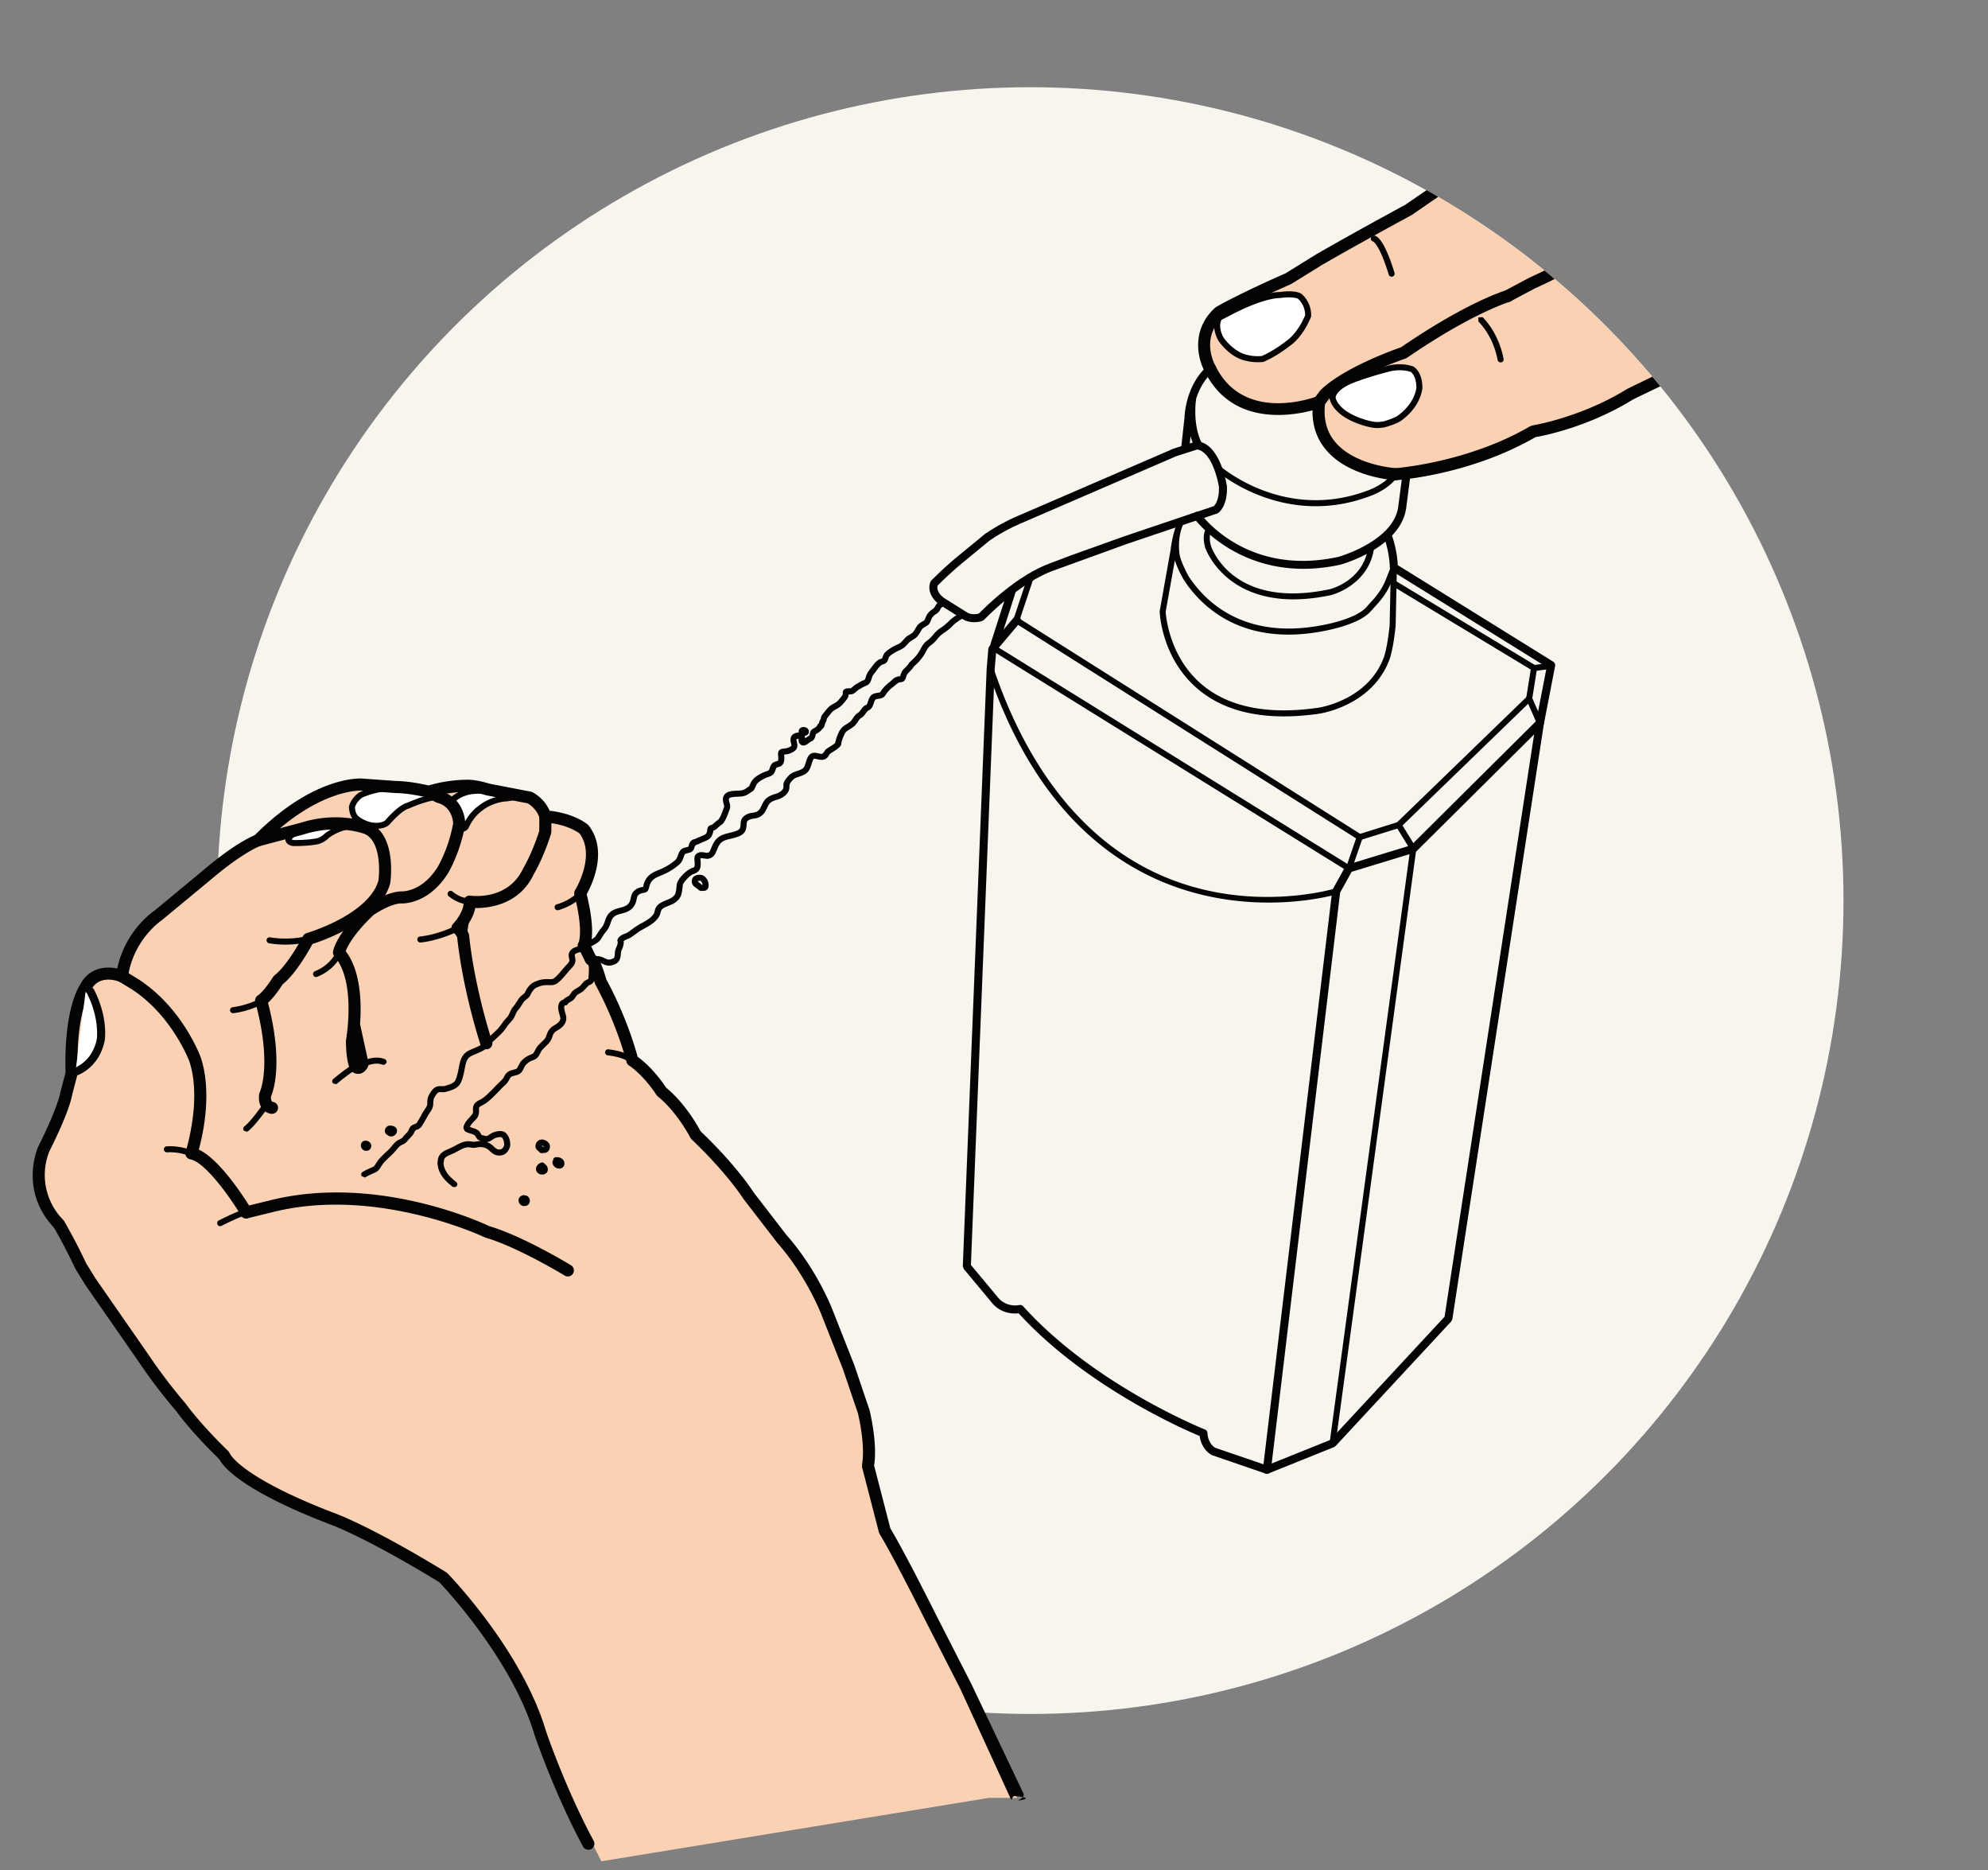 <?xml version="1.0" encoding="UTF-8"?>
<svg xmlns="http://www.w3.org/2000/svg" xmlns:xlink="http://www.w3.org/1999/xlink" viewBox="0 0 131.381 123.563" style="enable-background:new 0 0 131.381 123.563" xml:space="preserve">
  <rect x="0" y="0" width="131.381" height="123.563" fill="#808080" stroke="none"/>
  <style>.st0{display:none}.st1{display:inline}.st2{fill:#f7f5ee}.st4{fill:#fba919}.st5{fill:#221f1f}.st8{fill:#a91f25}.st9{fill:#211e1e}.st11{fill:#17bdef}.st12{fill:#d0d2d3}.st13{fill:#d2d3d4}.st15{fill:#a8a8aa}.st19{fill:#eab475}.st20{fill:#f9d0b4}.st21{fill:none;stroke:#211e1e;stroke-width:.5;stroke-miterlimit:10}.st22{fill:#1cbdef}.st23{fill:none;stroke:#211e1e;stroke-width:.5;stroke-linecap:round;stroke-miterlimit:10}.st26{fill:#fbd1b4}.st30{fill:#fff}.st31{fill:#040404}</style>
  <g id="_x31_">
    <circle class="st2" cx="68.091" cy="59.502" r="53.739"></circle>
    <defs>
      <path id="SVGID_00000155831562884051459740000004116320643524114620_" d="M121.83 59.502c0 29.679-21.539 52.313-47.06 67.463C46.42 143.793-1.937 115.409-1.937 85.73S38.412 5.762 68.091 5.762s53.74 24.06 53.74 53.74z"></path>
    </defs>
    <clipPath id="SVGID_00000078762875950624455430000007912243511027170739_">
      <use xlink:href="#SVGID_00000155831562884051459740000004116320643524114620_" style="overflow:visible"></use>
    </clipPath>
    <g style="clip-path:url(#SVGID_00000078762875950624455430000007912243511027170739_)">
      <path class="st26" d="m122.926 19.156-1.982 1.024-1.145.511-1.819 1.062-2.79 1.337-2.397.587-1.053.258-1.436.582-3.272 1.726-2.7 1.237-2.389.778-1.58.618-4.552 1.692-2.995.502-1.795-.1-1.692-.624-1.526-1.512-.516-1.953-.442-.392-2.232.316-2.456-.438-1.337-1.058-.87-1.828-.065-1.677.787-.843 1.906-1.203 3.446-1.652 4.71-2.77 4.175-2.446 3.266-2.224 1.92-1.433 1.049-1.218 1.72-1.307 3.706-1.216 5.215-2.123 3.21-1.671.617-.306zM65.35 118.785l-25.608 4.19-2.183-4.312-3.543-8.488-3.614-5.09-3.36-2.22-9.087-4.425-4.604-3.607L4.466 82.02l-1.762-3.514.237-2.718 1.486-3.668.347-.782-.056-3.21.557-2.568.592-1.058 1.248-.245.992.113.146-1.304 2.033-2.505 2.97-2.521 3.38-2.47 1.502-1.189 2.229-1.58 2.232-.941 2.13-.126 2.592.156 1.06.29L30 51.78l3.48.425 2.096.49.512 1.113 1.38.279 1.17.57.576 1.223-.174 1.898-.387 1.523.297 2.452-.315.577 1.542 3.198 1.514 4.07 2.075 2.399 3.918 4.435 3.345 4.472 2.783 3.789 1.296 3.059 2.2 5.756.07 3.389.479 1.707 1.038 3.122 2.355 4.532 3.422 6.521 2.542 6.006z"></path>
      <path class="st30" d="m29.467 52.876.535.518.344 1.03.244.388.245-.373.445-.637.886-.698 1.077-.407-.75-.418-1.415-.086-.596.218zM24.936 52.135l-.686.24-.68.36-.303.434.048.492.609.62.944.225.482.003.37-.355.795-.771c.063-.04 1.287-.436 1.378-.458.09-.022.704-.365.704-.365l-2.555-.555-1.106.13zM19.204 55.22l-.087.334s.062.121.269.146c.206.026.817.069.885.052l.73-.175.638-.397.738-.736s-2.306.352-2.43.309c-.124-.044-.743.468-.743.468"></path>
      <path class="st31" d="M88.58 37.308c-6.392 1.4-9.646-3.03-9.678-3.075a.265.265 0 1 1 .433-.31c.124.172 3.092 4.188 9.117 2.869.023-.007 3.65-1.035 3.953-3.316l.289-2.22a.266.266 0 1 1 .527.068l-.287 2.222c-.35 2.631-4.191 3.718-4.354 3.762"></path>
      <path class="st31" d="M64.793 41.06c-.662.162-1.115-.116-1.135-.128l-1.595-1.001c-.775-.604-.696-1.265-.55-1.533l.047-.06c1.126-1.116 1.756-1.6 1.782-1.62l1.741-1.432c1.135-.79 2.296-1.248 2.345-1.268l10.124-4.375 1.466-.47.105-.013c1.534.144 1.945 2.862 1.963 2.978.044 1.298-.521 1.715-.586 1.758l-.063.031-5.922 1.995-4.87 1.768c-2.258.792-4.59 3.239-4.613 3.264l-.112.07-.127.037zm.045-.289.006-.001-.006.001zM61.97 38.68c-.034.097-.099.429.398.816l1.572.985c.011.006.307.18.755.055.366-.377 2.553-2.57 4.768-3.346l1.415-.534 3.462-1.237 4.547-1.534 1.334-.446c.074-.073.364-.411.336-1.255-.094-.63-.538-2.342-1.433-2.487l-1.386.443-10.109 4.37c-.02.007-1.16.46-2.225 1.2l-1.732 1.425c-.013.01-.626.483-1.702 1.545"></path>
      <path class="st31" d="m78.385 29.903-.092.006a.266.266 0 0 1-.236-.294l.224-2.029c0-.059.051-2.047 1.445-3.344l.066-.046.085-.04a.266.266 0 0 1 .23.48l-.047.023c-1.202 1.146-1.249 2.943-1.25 2.962l-.223 2.052a.266.266 0 0 1-.202.23"></path>
      <path class="st31" d="M79.256 29.67a.267.267 0 0 1-.3-.137c-.72-1.402-.449-3.162-.437-3.236a.267.267 0 0 1 .525.084c-.002.016-.253 1.665.386 2.91.066.13.015.29-.116.357l-.058.022zM65.717 43.062l-.192-.025a.268.268 0 0 1-.124-.314l1.212-3.758a.265.265 0 1 1 .506.163l-.796 2.47.676-.802a.266.266 0 0 1 .408.342l-1.55 1.837-.14.087z"></path>
      <path class="st31" d="m83.788 97.365-.15-.006-3.53-1.213c-.058-.026-.7-.348-.825-1.268-1.07-.446-7.555-3.283-11.964-8.108-.357.041-1.218.038-1.844-.791l-1.784-2.14-.062-.18L65.205 44.2l.11-1.333a.266.266 0 0 1 .53.045l-.11 1.32-1.57 39.344 1.727 2.071a1.476 1.476 0 0 0 1.465.579.267.267 0 0 1 .26.08c4.707 5.22 11.94 8.11 12.013 8.139a.266.266 0 0 1 .168.23c.044.728.495.97.514.98l3.405 1.166 4.193-1.683 7.557-8.141 6.042-39.277a.266.266 0 0 1 .526.081L95.98 87.16l-.067.141-7.654 8.244-.096.065-4.34 1.744-.036.012z"></path>
      <path class="st31" d="m83.788 97.365-.095.005a.265.265 0 0 1-.233-.295l4.582-38.217.031-.099.84-1.511.155-.126 4.192-1.28 8.267-8.21.69-3.556-10.24-6.358a.264.264 0 0 1-.126-.217c-.034-1.131-.404-2.055-.407-2.064a.266.266 0 0 1 .145-.347.268.268 0 0 1 .347.147c.016.04.379.942.44 2.103l10.278 6.382a.264.264 0 0 1 .12.276l-.74 3.815-.074.138-8.372 8.316-.11.066-4.153 1.267-.76 1.373-4.576 38.165a.267.267 0 0 1-.2.227"></path>
      <path class="st31" d="M87.584 47.07a4.555 4.555 0 0 1-.44.09c-3.427.486-6.108-.06-7.965-1.623-2.417-2.033-2.536-5.02-2.54-5.146l.717-4.032c.195-1.5.557-2.028.572-2.05a.2.2 0 0 1 .33.224c-.005.007-.46.724-.313 2.034.047.43.49 1.328.633 1.543 1.11 1.687 3.788 4.332 9.255 3.102 1.212-.28 2.086-.665 2.463-1.095l.21-.234c.37-.401.828-.9 1.114-1.685l.312-.78a.2.2 0 0 1 .384.08l-.082 3.848c-.166 1.633-.406 2.224-.416 2.248-.908 2.422-3.253 3.236-4.234 3.477M77.035 40.42c.005-.001.128 2.904 2.405 4.815 1.766 1.484 4.34 2 7.65 1.53.035-.005 3.284-.456 4.357-3.317.005-.011.231-.582.389-2.127l.058-2.733c-.309.712-.74 1.18-1.094 1.565l-.204.226c-.553.634-1.759 1.011-2.676 1.222-5.701 1.284-8.508-1.498-9.674-3.271a7.02 7.02 0 0 1-.603-1.31l-.608 3.4z"></path>
      <path class="st31" d="M87.982 39.315c-6.737 1.441-8.307-3.056-8.323-3.102-.28-.94.074-1.335.115-1.377l.282-.003.003.282s-.229.276-.02.978c.057.167 1.485 4.196 7.854 2.833.082-.02 2.157-.558 2.506-2.67l.006-.136a.199.199 0 1 1 .398.018l-.007.16c-.396 2.399-2.79 3.01-2.814 3.017M89.307 33.16c-5.136 1.258-8.907-2.043-8.947-2.08a.199.199 0 1 1 .266-.296c.042.036 4.228 3.698 9.74 1.632.02-.007 1.163-.387 1.696-1.195a.2.2 0 0 1 .277-.057.2.2 0 0 1 .057.277c-.612.927-1.846 1.335-1.898 1.352-.404.151-.802.272-1.191.368M93.448 56.272a.2.2 0 0 1-.217-.09l-.967-1.572.031-.248 8.577-8.304.29-1.82-9.136-5.52a.199.199 0 0 1-.067-.274.2.2 0 0 1 .274-.067l9.251 5.59.094.201-.322 2.018-.059.112-8.51 8.24.884 1.435a.2.2 0 0 1-.065.275l-.058.024z"></path>
      <path class="st31" d="m89.192 57.57-.112-.005a.199.199 0 0 1-.123-.253l.714-2.07.13-.125 2.574-.802a.2.2 0 1 1 .118.382l-2.477.771-.682 1.974-.142.129zM67.215 41.17l-.11-.005a.2.2 0 0 1-.127-.252l.934-2.795a.2.2 0 1 1 .379.127l-.934 2.794-.142.13z"></path>
      <path class="st31" d="m89.907 55.502-.154-.026L67.06 41.144a.2.2 0 0 1 .214-.337L89.966 55.14a.2.2 0 0 1 .062.275l-.12.088zM89.193 57.57l-.152-.024-23.492-14.572a.2.2 0 1 1 .21-.34L89.25 57.207a.2.2 0 0 1 .065.275l-.122.089zM88.113 95.557l-.074.003a.198.198 0 0 1-.171-.224l5.335-39.285a.2.2 0 0 1 .225-.17.2.2 0 0 1 .171.224L88.263 95.39a.198.198 0 0 1-.15.167M88.058 59.161c-2.283.56-16.668 3.278-22.776-14.886a.2.2 0 0 1 .378-.127c1.873 5.57 5.78 12.625 13.76 14.597 4.772 1.18 8.786-.032 8.827-.047a.208.208 0 0 1 .25.132.2.2 0 0 1-.132.25c-.013.004-.118.035-.307.081M101.833 47.998a.2.2 0 0 1-.23-.113l-.727-1.65a.2.2 0 1 1 .365-.161l.728 1.65a.2.2 0 0 1-.102.263l-.034.011zM102.582 44.181l-.022.004-1.153.15a.2.2 0 0 1-.224-.172.2.2 0 0 1 .172-.223l1.153-.15a.2.2 0 0 1 .074.391M80.087 24.783a.4.4 0 0 1-.44-.186c-.484-.83-.97-2.791.657-4.266l.067-.05c.058-.034 1.477-.855 4.582-2.22l2.022-1.252c.03-.017 2.173-1.262 5.905-3.283-.001-.002 2.028-1.399 5.599-3.845l1.64-1.374c.25-.342 1.774-2.28 4.884-2.982l1.56-.545c.04-.015 4.069-1.408 7.574-3.398l.954-.51a.398.398 0 1 1 .376.704l-.945.505c-3.562 2.023-7.658 3.439-7.7 3.453l-1.6.558c-3.056.686-4.463 2.693-4.476 2.712l-.074.082-1.711 1.43a3425.823 3425.823 0 0 0-5.664 3.89c-3.756 2.036-5.89 3.276-5.912 3.288l-2.036 1.26-.049.026c-2.807 1.234-4.25 2.034-4.492 2.17-1.514 1.41-.514 3.17-.47 3.244a.4.4 0 0 1-.145.547l-.106.042z"></path>
      <path class="st31" d="m92.324 31.718-.118.011c-.123-.007-3.066-.192-4.588-2.025-.6-.721-.893-1.592-.878-2.594-1.464.391-5.329 1.01-7.104-2.535a.399.399 0 1 1 .713-.358c1.883 3.758 6.493 2.044 6.689 1.968a.4.4 0 0 1 .538.424c-.133 1.03.087 1.898.654 2.583 1.298 1.566 3.995 1.739 4.022 1.74a.399.399 0 0 1 .072.786"></path>
      <path class="st31" d="M95.704 31.144c-1.939.474-3.341.577-3.448.585a.398.398 0 1 1-.054-.796c.047-.004 4.79-.355 8.932-2.776l.14-.049c.03-.005 3.177-.51 6.242-2.401.044-.023 1.288-.644 4.283-2.048l.128-.036 1.108-.116a.4.4 0 0 1 .084.794l-1.042.11c-2.94 1.378-4.161 1.987-4.173 1.992-2.947 1.82-5.91 2.39-6.432 2.48-1.996 1.155-4.085 1.848-5.768 2.26M87.276 26.945a.399.399 0 0 1-.415-.626l.377-.504.042-.047c1.517-1.475 4.83-2.657 5.31-2.823 4.39-3.01 6.863-3.744 6.966-3.773a.395.395 0 0 1 .494.272.4.4 0 0 1-.272.494c-.024.008-2.486.745-6.782 3.696l-.097.05c-.036.012-3.555 1.213-5.041 2.635l-.358.478a.397.397 0 0 1-.224.148"></path>
      <path class="st31" d="M99.714 19.956a.4.4 0 0 1-.282-.74l1.672-.886c3.53-1.596 5.089-2.993 5.104-3.006 2.518-2.687 5.367-3.203 5.795-3.267 1.829-.694 3.715-2.027 3.734-2.04 1.862-1.19 3.051-1.756 3.101-1.779a.4.4 0 0 1 .34.722c-.011.005-1.197.57-2.996 1.718-.065.047-1.999 1.414-3.94 2.143l-.09.022c-.029.003-2.896.396-5.384 3.049-.088.082-1.673 1.51-5.312 3.153l-1.65.875-.092.036zM113.867 24.189l-.037.007-.695.102a.398.398 0 1 1-.116-.788l.663-.099c3.413-1.083 6.224-3.113 6.25-3.133a.399.399 0 1 1 .47.645c-.118.087-2.96 2.14-6.51 3.259l-.025.007zM67.035 118.665c-.174.043-.152.345-.24.18l-3.315-7.23-2.306-4.514c-.024-.045-2.161-4.32-3.042-5.748l-.046-.11-1.116-4.31.001-.2c.001-.009.25-1.064-.27-3.346l-.994-2.925-1.42-3.601c-.011-.03-.996-2.574-2.923-4.754l-2.218-2.875c-.033-.05-1.1-1.73-3.44-3.952l-.082-.109c-.008-.017-.872-1.7-2.156-2.732l-.09-.1c-.007-.013-.78-1.245-1.811-1.945a.4.4 0 0 1-.164-.235c-.007-.024-.61-2.442-2.062-5.119l-.037-.097a7.36 7.36 0 0 0-.462-1.272.399.399 0 1 1 .722-.34c.3.64.458 1.2.503 1.373 1.298 2.403 1.919 4.543 2.072 5.118.988.714 1.71 1.774 1.88 2.037 1.261 1.035 2.108 2.556 2.285 2.888 2.387 2.275 3.452 3.957 3.495 4.028l2.18 2.824c2.01 2.272 3.01 4.865 3.053 4.974l1.425 3.614 1.012 2.983c.487 2.133.36 3.302.297 3.653l1.077 4.163c.916 1.503 2.955 5.58 3.043 5.756l2.303 4.505 3.444 7.239c.103.194-.164.376-.358.479-.03.015 1.316-.18-.24-.3"></path>
      <path class="st31" d="M38.978 122.202a.4.4 0 0 1-.446-.198c-1.907-3.54-3.19-7.332-3.204-7.37-1.458-4.92-5.864-9.644-6.295-10.097-4.701-2.877-7.042-3.755-7.066-3.763-6.022-2.29-7.237-3.899-7.473-4.365-1.872-1.808-2.815-3.127-2.854-3.184a35.105 35.105 0 0 1-2.464-3.237l-3.529-5.08-.657-1.065a39.24 39.24 0 0 0-1.414-2.72c-2.322-2.477-1.1-5.252-1.047-5.37C3.84 73.129 3.98 72.21 3.983 72.2l.349-1.348c-.111-3.993.794-5.54.96-5.79.587-1.14 1.688-1.234 2.454-1.072.552-2.545 2.385-3.773 2.467-3.827l3.228-2.674c1.914-1.629 3.07-2.176 3.398-2.311 3.914-3.93 6.972-3.748 7.101-3.738l2.261.161c.864.015 1.797.219 2.118.294a9.573 9.573 0 0 1 2.645-.381c.635.02 1.35.253 1.38.263l2.748.53.119.044c.654.366.973.894 1.116 1.215 1.672.188 2.492.892 2.527.924l.053.055c1.297 1.682.202 3.932-.134 4.537.49 1.991.372 2.95.25 3.356l.167.34c.093.19.182.373.204.414.13.179.077.41-.102.54-.18.127-.44.07-.568-.11-.027-.037-.03-.04-.251-.494-.1-.206-.205-.42-.23-.467-.102-.13-.083-.266.003-.407-.002.001.324-.741-.286-3.134a.398.398 0 0 1 .047-.31c.015-.022 1.384-2.263.295-3.74-.143-.109-.893-.626-2.292-.733a.397.397 0 0 1-.357-.303c-.006-.02-.159-.583-.78-.957l-2.73-.529c-.055-.014-.687-.22-1.198-.237-.007 0-1.284-.014-2.489.378l-.224.007c-.01-.003-1.1-.282-2.066-.298l-2.284-.162c-.028-.002-2.877-.14-6.536 3.563l-.155.097c-.009.003-1.132.413-3.236 2.204l-3.27 2.705c-.052.038-1.869 1.268-2.231 3.754a.4.4 0 0 1-.55.31c-.137-.056-1.36-.523-1.912.577l-.038.06c-.006.01-.943 1.371-.823 5.379l-.013.113-.348 1.333c-.032.205-.243 1.212-1.521 3.766a4.213 4.213 0 0 0 .939 4.51l.056.076c.033.056.813 1.406 1.449 2.783l.622 1.006 3.523 5.07a35.61 35.61 0 0 0 2.43 3.193c.032.042.985 1.374 2.834 3.152l.107.176s.705 1.556 7.039 3.964c.093.034 2.435.91 7.246 3.856l.078.063c.2.206 4.938 5.12 6.517 10.447.008.024 1.272 3.753 3.146 7.232a.4.4 0 0 1-.162.54l-.095.037z"></path>
      <path class="st31" d="M16.367 80.49a.398.398 0 0 1-.438-.183c-.807-1.35-2.43-3.55-3.348-3.707a.4.4 0 0 1-.311-.517c.01-.034 1.09-3.404.242-5.965-.007-.02-1.223-3.24-4.081-4.925l-.58-.351a.398.398 0 1 1 .415-.682l.574.349c3.106 1.83 4.373 5.204 4.425 5.346.77 2.32.149 5.096-.126 6.098 1.505.707 3.263 3.59 3.475 3.945a.4.4 0 0 1-.137.548l-.11.044zM18.064 73.582l-.134.01a.889.889 0 0 1-.584-.327c-.195-.24-.269-.566-.22-.971l.04-.135c.008-.014.84-1.784-.293-5.953a.4.4 0 0 1 .198-.457c-.002 0 .365-.238.987-1.22l.125-.125c.002-.001.74-.51 1.843-2.559a.402.402 0 0 1 .24-.195c.042-.012 4.053-1.19 4.74-3.453.102-.742.126-2.667-.927-3.103-.012-.006-1.766-.68-4.01.039l-2.905.771-.007.002a.4.4 0 0 1-.197-.773l2.884-.767c2.516-.802 4.456-.044 4.537-.012 1.861.773 1.43 3.856 1.41 3.987l-.011.054c-.71 2.44-4.306 3.71-5.13 3.973-.992 1.809-1.714 2.466-1.96 2.653-.43.67-.763 1.036-.978 1.231 1.01 3.898.37 5.794.2 6.193-.015.2.026.336.11.354a.39.39 0 0 1 .35.432.402.402 0 0 1-.308.35"></path>
      <path class="st31" d="M23.815 70.935a.628.628 0 0 1-.534-.122l-.052-.047c-.128-.14-.348-.58-.369-1.974l.007-.077c.007-.04.69-3.875-.762-5.518a.398.398 0 0 1-.096-.324c.017-.117.23-1.202 2.149-3.02l.045-.037c.05-.035 1.245-.868 2.29-.923.102.003 1.4.055 2.456-1.65a9.51 9.51 0 0 0 .998-2.847c-.01-.179-.101-1.119-1.066-1.36L28.794 53l-.647-.337a.4.4 0 0 1 .37-.708l.606.317c1.287.35 1.625 1.557 1.622 2.154l-.005.066c-.313 1.807-1.077 3.11-1.108 3.164-1.328 2.143-3.074 2.038-3.147 2.033-.704.04-1.644.658-1.8.764-1.295 1.23-1.713 2.063-1.838 2.39 1.015 1.33 1.048 3.487.948 4.825l.01.04.547 2.5-.021.239c-.027.065-.178.395-.502.482l-.014.005zm6.531-16.51.006-.001h-.006zM32.236 69.316a.398.398 0 0 1-.472-.261c-.012-.036-1.17-3.531-1.55-7.125a1.049 1.049 0 0 0-.246-.32.403.403 0 0 1-.023-.577c.208-.214.733-.887.687-1.427a.402.402 0 0 1 .456-.43c.1.014 2.492.332 3.485-1.797.026-.047.578-.962 1.065-2.48l.004-.96a.398.398 0 1 1 .798.003l-.004 1.021-.018.12c-.524 1.652-1.118 2.632-1.143 2.673-.948 2.035-2.981 2.248-3.87 2.238-.098.535-.412 1.017-.641 1.31.151.207.211.378.22.404l.018.084c.365 3.523 1.507 6.976 1.519 7.01a.399.399 0 0 1-.253.505l-.032.01zM37.624 84.325a.396.396 0 0 1-.303-.047c-.03-.019-3.117-1.892-5.243-2.51l-.062-.025c-.07-.033-7.018-3.322-13.806-1.704l-1.843.451a.399.399 0 1 1-.19-.775l1.845-.452c6.912-1.648 13.73 1.472 14.311 1.747 2.225.657 5.274 2.507 5.403 2.586a.4.4 0 0 1-.112.729"></path>
      <path transform="rotate(-58.423 62.997 40.218)" class="st31" d="M62.774 39.461h.447v1.515h-.447z"></path>
      <path class="st30" d="m80.581 20.983.67-.345c2.295-1.205 3.295-1.143 3.295-1.143 1.081-.146 1.362.093 1.362.093.616.563.54 1.297.54 1.297-.565 1.348-1.315 1.799-1.315 1.799-.956.75-1.705 1.036-1.705 1.036-.621.05-.97-.063-.97-.063-1.073-.187-1.777-1.267-1.777-1.267-.48-.895-.1-1.407-.1-1.407"></path>
      <path class="st31" d="m83.475 23.914-.03.005c-.654.052-1.033-.067-1.049-.071-1.118-.193-1.852-1.303-1.883-1.35-.542-1.008-.11-1.609-.092-1.634l.07-.059.67-.345c2.315-1.215 3.355-1.166 3.398-1.164 1.073-.149 1.42.09 1.478.14.688.629.613 1.436.61 1.47l-.015.056c-.583 1.392-1.364 1.874-1.396 1.893-.948.746-1.705 1.039-1.737 1.052l-.024.007zm-2.618-1.619s.665.997 1.635 1.166c.028.007.342.103.89.062.136-.056.806-.351 1.627-.996.026-.017.716-.451 1.242-1.688a1.452 1.452 0 0 0-.478-1.104c-.003.001-.287-.165-1.2-.042-.048.001-1.033-.03-3.228 1.121l-.622.32c-.061.117-.212.517.134 1.161"></path>
      <path class="st30" d="m88.078 26.187-.015.118c.336 1.28 2.464 1.712 2.464 1.712.526.144 1.002.004 1.002.004.85-.253 1.007-.428 1.007-.428 1.22-.911 1.269-1.991 1.269-1.991-.01-.95-.472-1.201-.472-1.201-.755-.27-1.527-.057-1.527-.057-1.588.41-2.395.744-2.395.744-1.3.5-1.333 1.099-1.333 1.099"></path>
      <path class="st31" d="M91.549 28.223c-.13.032-.58.12-1.074-.014-.079-.015-2.242-.469-2.605-1.854l-.005-.076.015-.113c.01-.114.13-.752 1.46-1.264.029-.012.834-.343 2.416-.752.034-.007.838-.224 1.645.062.05.026.59.333.604 1.388-.002.06-.068 1.196-1.35 2.153-.016.024-.231.21-1.07.46l-.036.01zm-3.283-1.933c.332 1.117 2.281 1.528 2.301 1.531.48.13.899.01.905.01.744-.223.922-.378.924-.38 1.143-.856 1.208-1.818 1.21-1.859-.01-.79-.357-1.009-.372-1.018-.655-.23-1.367-.041-1.375-.038-1.555.401-2.363.733-2.37.736-1.137.438-1.211.927-1.212.932v.009l-.01.077zm-.188-.103.005-.001h-.005z"></path>
      <path class="st30" d="M97.84 21.1s.997.916 1.33 2.645"></path>
      <path class="st31" d="m99.218 23.939-.01.001a.2.2 0 0 1-.234-.157c-.316-1.646-1.259-2.527-1.268-2.536l-.012-.282.282-.012c.043.039 1.049.981 1.39 2.754a.2.2 0 0 1-.148.232"></path>
      <path class="st30" d="M90.81 15.766s.47.07 1.157 2.316"></path>
      <path class="st31" d="M92.015 18.275a.2.2 0 0 1-.238-.136c-.602-1.965-1.022-2.181-1.026-2.183-.109-.017-.169-.114-.153-.223.017-.109.133-.18.242-.164.179.026.665.319 1.319 2.454a.2.2 0 0 1-.133.25l-.011.002z"></path>
      <path class="st30" d="M103.295 7s1.114-.088 1.886 3.437"></path>
      <path class="st31" d="m105.228 10.63-.005.002a.2.2 0 0 1-.237-.152c-.709-3.233-1.674-3.281-1.684-3.281a.204.204 0 0 1-.202-.193.196.196 0 0 1 .18-.205c.131-.011 1.309.003 2.095 3.593a.2.2 0 0 1-.147.237"></path>
      <path class="st30" d="M101.568 8.49s.75 1.765 1.747 2.125"></path>
      <path class="st31" d="m103.362 10.81-.115-.007c-1.066-.384-1.83-2.16-1.863-2.234a.2.2 0 0 1 .368-.157c.006.018.728 1.69 1.63 2.016a.2.2 0 0 1 .12.255l-.14.126z"></path>
      <path class="st30" d="M110.174 13.577s2.026 1.037 2.349 3.65"></path>
      <path class="st31" d="m112.57 17.42-.023.005a.2.2 0 0 1-.222-.173c-.306-2.48-2.222-3.487-2.241-3.497a.2.2 0 1 1 .18-.355c.087.044 2.125 1.115 2.457 3.802a.2.2 0 0 1-.15.219"></path>
      <path class="st30" d="M107.581 16.162s.472 1.74 2.047 2.236"></path>
      <path class="st31" d="m109.675 18.593-.108-.004c-1.659-.523-2.158-2.3-2.179-2.375a.2.2 0 0 1 .14-.244c.122-.04.216.034.247.14.004.016.465 1.642 1.913 2.098a.2.2 0 0 1 .13.25l-.143.135z"></path>
      <path class="st30" d="M109.157 15.172s1.747 2.125 1.833 2.476"></path>
      <path class="st31" d="M111.037 17.842a.2.2 0 0 1-.241-.147c-.057-.204-.956-1.378-1.793-2.396a.2.2 0 1 1 .309-.254c.416.508 1.782 2.188 1.872 2.555a.2.2 0 0 1-.147.242"></path>
      <path class="st30" d="m5.699 65.183.275.308c.925 1.8.683 3.226.683 3.226-.341 1.668-1.668 2.094-1.668 2.094"></path>
      <path d="m5.07 71.065-.161-.507c.046-.015 1.183-.409 1.488-1.894 0-.004.206-1.344-.644-3.022L5.5 65.36l.396-.354.314.363c.954 1.858.72 3.33.71 3.393-.371 1.808-1.79 2.283-1.85 2.303" style="fill:#080708"></path>
      <path class="st31" d="M21.054 55.768c-.058.015-.595.137-1.67.132-.269-.023-.538-.184-.53-.482l.014-.069c.019-.046.136-.29.636-.539l.663-.313a.197.197 0 0 1 .265.096c.047.099.005.218-.095.265l-.66.312c-.238.118-.354.227-.406.287l.134.045c1.03.004 1.543-.118 1.548-.12.322-.095.533-.331.535-.333 1.066-.769 2.084-.702 2.126-.7.11.009.192.104.184.214a.197.197 0 0 1-.212.185c-.01-.001-.922-.056-1.83.593a1.6 1.6 0 0 1-.699.426l-.003.001z"></path>
      <path class="st31" d="M25.27 54.715a1.857 1.857 0 0 1-.65.033 2.42 2.42 0 0 1-1.202-.526c-.03-.017-.3-.215-.36-.858.003-.077.044-.5.613-.965.034-.023.447-.289 1.601-.502l.745-.09a.2.2 0 0 1 .048.396l-.733.088c-1.046.196-1.422.428-1.426.43-.414.34-.45.638-.45.64.041.415.202.542.204.544.466.389.996.446 1.001.446.535.06.775-.13.785-.137.815-.948 1.3-1.133 1.436-1.167 1.419-.62 2.078-.6 2.105-.598a.2.2 0 1 1-.018.399c-.003 0-.616-.011-1.944.572l-.052.014c.003 0-.417.1-1.247 1.063a1.07 1.07 0 0 1-.456.218M29.765 53.228l-.17-.038a.198.198 0 0 1-.034-.278c.026-.035.66-.833 1.872-.862l.867-.053a.2.2 0 1 1 .025.398l-.875.054c-1.024.025-1.553.681-1.575.709l-.11.07zM30.633 54.948a.455.455 0 0 1-.327-.042l-.119-.095a.198.198 0 0 1-.023-.28.198.198 0 0 1 .28-.024l.084.07.082-.053c.39-.862.962-1.242.986-1.258.86-.704 1.853-.718 1.895-.72.419-.062.9-.158.9-.158a.2.2 0 0 1 .235.157c.022.108-.06.22-.156.235 0 0-.492.098-.95.164-.035.002-.924.019-1.688.644-.022.016-.532.36-.872 1.13l-.032.05a.603.603 0 0 1-.295.18M30.706 62.519a.2.2 0 0 1-.24-.14c-.131-.471.287-2.355.372-2.727a.2.2 0 1 1 .389.088c-.202.886-.453 2.257-.376 2.531a.2.2 0 0 1-.138.246l-.007.002zM36.084 54.793l-.158-.028a.2.2 0 0 1-.056-.277l.17-.256.044-.048.15-.116.051-.03.162-.062.544-.064a.2.2 0 1 1 .052.395l-.498.053-.085.037-.105.082-.152.23-.12.084zM14.592 81.01a.2.2 0 0 1-.138-.371c.703-.358 1.596-.775 1.852-.733a.2.2 0 0 1-.06.395c-.169.007-.963.363-1.61.693l-.044.016zM55.446 49.31l-.074.003a.199.199 0 0 1-.171-.224c.037-.282.18-.63.307-.85l.142-.185c.093-.08.194-.144.296-.208.083-.053.168-.105.243-.169.073-.062.125-.142.18-.226.09-.134.19-.286.383-.386l.137-.166c.086-.127.185-.27.344-.323.054-.018.078-.07.129-.226.034-.108.073-.23.154-.344.13-.183.328-.208.473-.228.116-.016.168-.026.19-.061.14-.234.344-.45.627-.664l.119-.106c.097-.092.206-.195.369-.243l.13-.02.076-.008.004-.075.087-.224c.076-.116.169-.209.258-.298l.152-.163.026-.043.06-.092.116-.111.044-.038c.234-.209.435-.461.564-.71.115-.216.233-.439.467-.605.128-.09.244-.2.344-.325.175-.223.352-.39.541-.508.201-.127.373-.269.571-.475.152-.156.417-.341.809-.567a.2.2 0 1 1 .199.346c-.355.205-.598.373-.722.5a3.423 3.423 0 0 1-.644.534 1.725 1.725 0 0 0-.44.417 2.08 2.08 0 0 1-.428.404c-.156.11-.244.275-.344.465-.15.29-.381.582-.652.821l-.055.049-.064.06-.083.13-.178.192c-.079.08-.153.154-.207.236l-.036.108c-.024.094-.052.2-.134.279-.086.083-.209.092-.298.1l-.054.005-.204.149-.152.134a1.987 1.987 0 0 0-.525.55c-.122.204-.33.232-.48.252-.117.015-.174.027-.2.065-.046.063-.073.145-.1.234-.054.168-.128.399-.384.483l-.14.169c-.074.109-.158.232-.284.297-.1.05-.158.138-.23.25-.066.098-.14.21-.257.31a2.32 2.32 0 0 1-.29.203c-.083.053-.169.105-.243.17l-.06.082c-.102.181-.227.48-.258.707a.198.198 0 0 1-.15.166"></path>
      <path class="st31" d="M45.832 57.744a.199.199 0 0 1-.103-.386c.185-.054.195-.112.174-.444l-.006-.074c-.012-.128-.03-.343.19-.472.172-.1.36-.066.51-.04l.126.019.02-.003c.121-.032.14-.052.195-.172l.07-.16c.058-.14.12-.285.21-.422.26-.392.648-.483.988-.563.105-.025.212-.049.316-.083.255-.084.367-.142.397-.285.019-.083.022-.155.026-.22.012-.204.025-.435.393-.63.137-.071.278-.094.403-.114a.868.868 0 0 0 .29-.078c.154-.088.22-.227.303-.403.06-.128.129-.273.24-.4.174-.192.455-.3.661-.357.252-.071.526-.246.537-.433l.001-.1c-.002-.09-.006-.192.081-.341.075-.132.177-.24.275-.347.156-.167.357-.233.552-.299.14-.046.27-.09.364-.162.111-.085.155-.232.207-.404.034-.11.068-.224.12-.328.191-.395.527-.315.726-.268.097.023.19.044.249.025l.088-.094.114-.166c.044-.05.115-.095.26-.185.117-.073.36-.224.4-.29.002-.11.087-.173.198-.173.11.002.193.115.19.227-.002.203-.22.353-.577.575l-.179.117-.058.09c-.05.089-.119.21-.307.277-.168.055-.337.017-.47-.015-.216-.051-.23-.041-.276.055-.042.085-.068.178-.096.27-.062.206-.133.44-.346.604-.147.113-.325.172-.481.224-.154.052-.3.1-.38.186a1.679 1.679 0 0 0-.228.28l-.027.13-.002.138c-.023.419-.46.688-.828.791-.215.06-.386.147-.47.239-.073.083-.123.19-.178.305-.094.2-.202.43-.466.579-.142.08-.292.104-.424.125a.944.944 0 0 0-.28.073c-.168.09-.171.126-.18.3-.005.083-.011.175-.034.281-.083.39-.432.505-.664.58-.115.039-.233.066-.35.093-.323.073-.574.133-.745.394-.07.105-.121.227-.176.357l-.075.173c-.117.25-.242.332-.453.39l-.102.016-.218-.025c-.087-.014-.197-.035-.24-.008l.007.092.006.073c.02.325.046.715-.46.863l-.008.003z"></path>
      <path class="st31" d="m41.058 62.323-.13-.013a.199.199 0 0 1-.098-.264c.097-.214.301-.293.465-.357l.15-.065c.107-.061.214-.143.318-.222l.184-.136A5.13 5.13 0 0 1 42.39 61c.327-.18.665-.367.832-.662l.046-.148a.85.85 0 0 1 .124-.31c.125-.171.36-.286.456-.328l.213-.088c.217-.087.348-.139.5-.312.066-.075.083-.15.114-.297l.015-.078.017-.16c.005-.096.01-.204.054-.315.133-.344.626-.828.957-.942a.2.2 0 0 1 .13.377c-.222.078-.624.475-.715.71l-.027.192-.025.223-.015.073c-.033.158-.067.322-.205.48-.215.245-.417.326-.652.42l-.2.082a.812.812 0 0 0-.294.198l-.059.17c-.02.077-.04.164-.086.247-.223.395-.629.62-.987.818-.144.079-.285.156-.409.243l-.17.125c-.12.09-.242.183-.364.252l-.202.09c-.111.044-.216.084-.246.151l-.135.111z"></path>
      <path class="st31" d="m40.44 63.775-.014.004c-.267.063-.455-.026-.621-.104a.98.98 0 0 0-.279-.1l-.19.053-.027.112a.197.197 0 0 1-.162.232.2.2 0 0 1-.232-.161.511.511 0 0 1 .137-.461.627.627 0 0 1 .536-.17c.158.025.28.083.388.134.15.07.233.106.357.077.247-.068.275-.108.289-.276.013-.176.024-.313.07-.443l.035-.08c.048-.104.12-.262.088-.424a.203.203 0 0 1 .157-.235.2.2 0 0 1 .234.158c.058.287-.055.534-.116.667l-.022.05c-.028.077-.036.189-.045.294-.039.476-.301.604-.582.673M30.072 78.44l-.17-.037c-.454-.355-.926-.812-.987-1.503-.01-.114.023-.353.073-.47.135-.303.454-.437.709-.544l.16-.071.227-.118c.26-.143.557-.304.91-.297l.18.023.162.016.082-.014c.107-.017.218-.035.337-.036l-.204-.114-.12-.183-.03-.06-.16-.092-.158-.05c-.099-.027-.212-.058-.307-.121a.2.2 0 1 1 .22-.333l.193.069.219.073a.913.913 0 0 1 .284.182l.102.168.028.056.308.076c.066-.004.126-.04.217-.103l.134-.084c.2-.108.691-.253.946-.019.189.176.298.468.293.783-.005.27-.242.636-.537.687-.4.091-.636-.101-.845-.305a.817.817 0 0 0-.543-.23c-.099-.005-.203.012-.312.03l-.088.014a.848.848 0 0 1-.295-.017l-.117-.016c-.243-.006-.47.117-.708.247-.081.044-.162.089-.244.128l-.179.079c-.201.084-.429.18-.498.335l-.042.278c.048.535.43.904.835 1.222a.2.2 0 0 1 .034.28l-.11.07zm2.099-2.983c.166.058.317.15.446.277.204.2.302.241.479.201h.002c.106-.026.22-.2.222-.305.003-.157-.04-.366-.164-.482-.046-.041-.308-.02-.485.075l-.1.064c-.102.07-.228.156-.4.17"></path>
      <path class="st31" d="m30.956 74.794-.195-.059c-.188-.17-.135-.3-.083-.425.069-.158.182-.3.274-.405l.118-.123.164-.202a.404.404 0 0 0 .023-.202v-.158c.019-.334.267-.46.449-.552l.167-.095c.273-.195.535-.466.789-.728.154-.16.308-.319.463-.46.107-.1.148-.176.222-.317.155-.288.4-.344.571-.388l.184-.053c.065-.029.097-.095.149-.209l.132-.24c.134-.177.33-.334.55-.442l.139-.056.15-.071a.908.908 0 0 0 .132-.213c.055-.106.117-.226.213-.328l.22-.222.165-.16c.092-.098.119-.168.17-.309l.022-.058a.98.98 0 0 1 .483-.575c.357-.212.454-.365.38-.601-.08-.263-.204-.661-.027-.923a.446.446 0 0 1 .254-.18.843.843 0 0 1 .281-.2l.085-.048.085-.105.055-.085c.115-.17.258-.249.383-.319l.19-.122.126-.14c.059-.074.124-.157.217-.226l.153-.08.076-.04.015-.202.011-.2c.01-.064.008-.39.002-.484a.2.2 0 1 1 .398-.026c.005.084.012.45-.005.568l-.007.148c-.002.121-.004.247-.046.35-.062.157-.198.214-.288.252l-.07.035-.143.153-.18.196c-.083.07-.17.12-.255.167-.103.058-.185.104-.247.194l-.043.068a.683.683 0 0 1-.185.215l-.143.085-.151.092c-.017.088-.08.126-.168.132l-.07.026c-.069.102.037.444.071.557.199.64-.327.953-.55 1.086a.595.595 0 0 0-.313.372l-.02.057a1.128 1.128 0 0 1-.259.446l-.174.171-.207.207a1.069 1.069 0 0 0-.149.239c-.056.109-.114.223-.207.314a.773.773 0 0 1-.295.163l-.098.038c-.165.081-.31.197-.408.326l-.086.162c-.065.142-.145.32-.354.41-.08.035-.164.056-.25.076-.164.041-.244.062-.296.16-.094.176-.162.306-.321.451-.149.137-.296.289-.446.444-.265.275-.54.559-.843.775l-.22.126c-.179.09-.224.126-.229.22v.119c.004.106.009.225-.054.372a.998.998 0 0 1-.254.334l-.095.096c-.07.082-.158.19-.204.294l.006.007-.012.282-.087.046zM24.115 77.797l-.215-.085a.2.2 0 0 1 .059-.276c.168-.11.35-.189.525-.265l.152-.068c.092-.042.134-.108.207-.232l.155-.23a5.78 5.78 0 0 1 .532-.544l.19-.18.165-.19c.114-.142.246-.304.416-.396l.124-.063c.099-.047.14-.068.187-.13.064-.087.133-.159.204-.23l.13-.14.073-.136a.518.518 0 0 1 .31-.335l.09-.036c.103-.04.108-.041.157-.129l.108-.183c.07-.113.14-.227.197-.349.047-.099.109-.187.17-.276.063-.089.121-.172.158-.262.024-.06.026-.143.029-.23a1.13 1.13 0 0 1 .035-.303c.057-.196.265-.55.475-.681.156-.099.317-.092.447-.086l.158-.005.042-.011c.25-.069.592-.163.694-.37.102-.207.17-.514.21-.727l.021-.108c.078-.415.165-.884.66-1.13.12-.06.239-.11.353-.158.272-.114.507-.212.692-.426.154-.178.33-.34.5-.499.122-.114.245-.228.358-.346.126-.133.233-.286.346-.447l.042-.062.179-.206.131-.148.113-.226a1.57 1.57 0 0 1 .18-.336l.08-.092.074-.091c.044-.082.098-.16.151-.239l.107-.16c.057-.1.155-.175.248-.248l.149-.133c.104-.255.32-.579.615-.709.3-.132.48-.187.81-.197l.16.002c.155.005.256.004.332-.052.193-.138.375-.355.55-.565.1-.12.2-.237.298-.34.054-.055.179-.186.185-.278l-.022-.136a.567.567 0 0 1-.002-.365c.11-.296.398-.372.608-.426l.101-.029c.107-.032.181-.083.275-.149l.165-.108.193-.107c.148-.077.288-.15.39-.256l.122-.185.144-.225.059-.07c.072-.086.14-.168.193-.265.057-.102.089-.197.124-.298.063-.19.136-.406.381-.604.182-.145.395-.2.601-.254a2.66 2.66 0 0 0 .26-.077c.194-.072.315-.174.39-.332.03-.066.048-.145.067-.228.023-.109.048-.22.104-.327.115-.22.388-.36.596-.396l.127-.025.007-.074.016-.065c.16-.607.567-.809 1.042-.994.361-.14.804-.41 1.053-.64.097-.09.125-.171.173-.306l.032-.091c.125-.328.282-.39.491-.434l.162-.045.03-.077a.582.582 0 0 1 .177-.331c.086-.075.178-.087.232-.096.12-.065.239-.113.366-.165.127-.052.34-.139.379-.204.054-.09.06-.15.067-.216.015-.144.038-.313.325-.366l.117-.101.175-.152c.106-.07.124-.081.166-.143.103-.153.165-.323.232-.501l.077-.203c.043-.107.038-.121-.01-.293-.073-.254-.053-.44.05-.581.179-.248.535-.263.849-.274.106-.005.208-.008.289-.023.166-.032.233-.08.377-.187l.098-.063.038-.035.048-.11.077-.17c.18-.296.459-.443.706-.573l.056-.03.217-.083c.084-.026.162-.05.197-.09l.051-.13a.729.729 0 0 1 .148-.298c.093-.102.215-.128.3-.15l.088-.028c.017-.02.042-.123.023-.283-.02-.155-.03-.293.054-.4.082-.105.198-.117.322-.13l.127-.016a.854.854 0 0 0 .337-.139c.033-.023.043-.03.006-.19-.032-.138-.076-.328.046-.51.1-.148.32-.203.477-.207.154-.004.27.041.335.128a.198.198 0 0 1-.04.28l-.248-.008-.203.04c-.014.024-.001.087.021.188.037.157.098.42-.163.604a1.22 1.22 0 0 1-.508.209l-.145.018-.031.003.009.08c.019.157.027.443-.131.61-.089.092-.202.118-.284.138l-.097.033-.061.145a.72.72 0 0 1-.133.276c-.108.124-.259.17-.379.208l-.146.054-.06.032c-.23.12-.428.225-.55.425l-.044.105-.087.184a.428.428 0 0 1-.18.17l-.053.033c-.158.118-.286.21-.542.26-.097.018-.22.023-.347.028-.189.008-.475.02-.541.11-.027.036-.026.112.002.211.065.224.1.343.006.578l-.074.192c-.072.193-.146.394-.276.587-.086.128-.157.174-.24.227l-.146.123c-.078.08-.19.182-.31.21-.029.105-.042.235-.142.4-.107.179-.343.275-.57.367a1.623 1.623 0 0 0-.26.12l-.2.072-.079.124c-.025.108-.069.288-.288.362l-.202.055c-.134.031-.148.034-.206.187l-.03.082c-.052.151-.108.309-.277.466a4.157 4.157 0 0 1-1.18.72c-.48.186-.697.328-.8.724l-.016.06c-.076.3-.151.341-.446.394-.131.02-.277.111-.318.188a.993.993 0 0 0-.068.228c-.021.098-.046.208-.096.313-.118.253-.319.428-.612.537-.096.035-.197.062-.298.088-.173.046-.337.087-.451.18-.154.123-.195.247-.254.42-.036.108-.078.231-.153.365-.07.128-.154.228-.234.325l-.056.068-.106.166a1.229 1.229 0 0 1-.183.268c-.146.152-.322.244-.492.333l-.175.095-.14.093c-.108.076-.219.155-.39.205l-.113.03c-.202.055-.301.09-.336.181l.015.127c.019.07.041.156.034.261-.014.21-.15.378-.295.528-.093.097-.186.208-.28.32-.192.23-.39.466-.622.633-.192.138-.397.133-.58.127l-.135-.002c-.26.007-.393.047-.66.163-.173.077-.33.305-.407.497-.052.125-.165.212-.274.295l-.148.133-.123.188-.127.2-.135.175-.053.06c-.053.07-.091.159-.131.253-.045.102-.09.205-.153.296l-.171.198-.14.158-.041.06c-.122.174-.236.34-.385.495-.119.124-.246.243-.375.362-.17.158-.33.307-.47.468-.245.285-.547.411-.838.533-.108.046-.218.091-.33.147-.301.15-.366.42-.445.847l-.022.11c-.046.236-.121.577-.244.828-.182.367-.623.488-.945.577l-.056.015a.949.949 0 0 1-.269.016c-.102-.005-.168-.006-.217.024-.104.066-.265.32-.304.455l-.02.202a1.033 1.033 0 0 1-.057.37c-.054.132-.128.238-.2.341l-.138.22c-.064.133-.14.259-.215.384l-.103.173a.582.582 0 0 1-.36.303l-.08.032-.092.111a.785.785 0 0 1-.14.25l-.15.16-.167.188c-.11.147-.225.201-.338.255l-.104.051c-.101.056-.2.18-.297.299l-.196.224-.196.186c-.18.168-.35.327-.497.506l-.12.18c-.08.138-.174.294-.384.39l-.158.071c-.168.074-.327.143-.468.235l-.061.026zM54.274 48.18l-.06.009a.2.2 0 0 1-.21-.189.198.198 0 0 1 .112-.19l.006-.03a.601.601 0 0 1 .119-.278l.024-.146a.724.724 0 0 1 .138-.218l.116-.143c.124-.158.252-.32.45-.434l.113-.063c.133-.073.229-.126.322-.239l.073-.085c.074-.087.186-.218.217-.294l.003-.159c.045-.25.298-.245.405-.243l.135-.01c.003-.001.243-.216.365-.277l.129-.075c.099-.062.212-.133.327-.166.096-.028.114-.061.163-.225a1.08 1.08 0 0 1 .197-.406l.155-.206c.138-.192.295-.41.508-.537l.16-.058.05-.013.033-.092.08-.195c.114-.186.336-.324.498-.424l.052-.032c.085-.055.18-.099.274-.142.12-.055.232-.106.316-.18l.148-.157.152-.166c.084-.083.183-.137.27-.184l.189-.126c.073-.074.13-.173.19-.277l.065-.111c.12-.198.26-.278.397-.356l.11-.065c.036-.022.055-.071.086-.156l.092-.207c.127-.213.3-.337.437-.421l.104-.126.07-.128a.605.605 0 0 1 .276-.236l.094-.056a.2.2 0 0 1 .256.307l-.171.106-.114.085-.053.099a.603.603 0 0 1-.253.288.844.844 0 0 0-.304.286l-.06.14c-.042.116-.095.26-.247.357l-.126.074c-.116.067-.186.107-.253.216l-.06.103c-.07.121-.143.247-.25.356-.085.09-.19.148-.283.199l-.183.119-.13.141-.183.194a1.636 1.636 0 0 1-.416.245l-.227.115-.054.034c-.129.08-.304.19-.37.295l-.036.097a.511.511 0 0 1-.2.316l-.173.066-.05.014c-.141.084-.266.258-.387.426l-.172.227c-.065.079-.092.171-.121.268-.052.17-.123.405-.436.492l-.226.121-.16.093c-.043.022-.19.14-.278.219-.13.116-.298.114-.409.112l-.003-.001-.026.15c-.056.138-.179.281-.287.407l-.066.078a1.337 1.337 0 0 1-.438.335l-.105.06c-.134.076-.228.196-.338.335l-.125.154-.07.103c-.007.08-.015.176-.095.265l-.03.102c-.019.084-.06.27-.238.314M36.042 76.169l-.174.016-.065.002a.2.2 0 0 1-.194-.12c-.096-.056-.295-.19-.195-.487a.421.421 0 0 1 .238-.26c.122-.048.27-.04.403.028.31.164.316.388.267.548a.373.373 0 0 1-.28.273m-.13-.384.039-.003-.078-.079-.07-.012.02.039.09.055zM37.049 77.2a.456.456 0 0 1-.418-.128.421.421 0 0 1-.124-.3l.087-.256c.134-.105.36-.071.504.014.151.09.225.24.198.402a.326.326 0 0 1-.225.262l-.022.005zm-.091-.389h.004-.004zM35.946 77.6h-.19c-.24-.054-.329-.218-.334-.353-.006-.19.142-.372.351-.434.085-.03.185.014.23.093a.396.396 0 0 1 .182.238.36.36 0 0 1-.07.357l-.169.098zm-.126-.358v.001zM34.753 79.675l-.143.01a.385.385 0 0 1-.342-.382c.007-.26.241-.319.33-.342l.179.029a.357.357 0 0 1 .201.177.37.37 0 0 1-.023.37.336.336 0 0 1-.202.138"></path>
      <path class="st31" d="m25.924 75.078-.178.003-.19-.12a.31.31 0 0 1-.122-.28.36.36 0 0 1 .236-.298c.118-.043.421-.001.52.16a.329.329 0 0 1-.016.37.436.436 0 0 1-.25.165M24.288 76.03l-.12.003-.07-.01a.378.378 0 0 1-.247-.287.32.32 0 0 1 .105-.302c.09-.076.215-.091.343-.044.15.056.24.179.239.32a.34.34 0 0 1-.224.312l-.026.007zM46.58 58.853l-.265.012a.377.377 0 0 1-.207-.123l-.096-.072c-.09-.058-.215-.136-.268-.29a.445.445 0 0 1 .016-.351.41.41 0 0 1 .244-.2.559.559 0 0 1 .235-.032c.273-.012.45.2.539.405a.67.67 0 0 1 .038.416.281.281 0 0 1-.197.224l-.039.01zm-.424-.655h-.002l-.042.017.114.119.117.082.053.05.038.005-.021-.11c-.042-.096-.102-.159-.124-.167l-.057.002-.076.002zm-.083-.181.005-.001h-.005zM53.184 49.248l-.095.009a.323.323 0 0 1-.238-.119.393.393 0 0 1-.071-.311l.018-.063-.034-.06a.2.2 0 0 1 .111-.26.196.196 0 0 1 .26.11l.066.164.003.06.003-.002.213-.14.056-.024.019-.047.015-.072.052-.178c.057-.11.168-.17.241-.208a.583.583 0 0 0 .199-.16l.017-.009a.2.2 0 0 1 .397.016c.006.116-.058.19-.092.23a.955.955 0 0 1-.282.248l-.053.029-.08.047-.005.053-.048.172c-.076.164-.125.21-.29.275l-.109.078a.742.742 0 0 1-.273.162m.833-1.275z"></path>
      <path class="st31" d="M53.223 48.62a.395.395 0 0 1-.303-.046l-.07-.067-.04-.06a.285.285 0 0 1 .026-.29c.07-.091.192-.135.327-.118.13.018.232.089.273.19.049.12.018.248-.079.327l-.134.064zM20.324 62.247a6.58 6.58 0 0 1-2.526.078.2.2 0 1 1 .063-.394c1.363.222 2.446-.091 2.456-.094a.194.194 0 0 1 .249.135.2.2 0 0 1-.135.247l-.107.028zM16.04 66.828a5.372 5.372 0 0 1-.594.11.2.2 0 1 1-.05-.395c.947-.12 1.726-.532 1.734-.536a.199.199 0 1 1 .188.351c-.028.015-.552.292-1.278.47M20.934 64.547a.2.2 0 0 1-.121-.38c1.043-.414 1.38-1.236 1.383-1.244a.2.2 0 0 1 .372.144c-.016.04-.396.99-1.607 1.472l-.027.008zM16.32 74.773l-.202-.069a.2.2 0 0 1 .03-.28c.496-.395 1.232-1.482 1.24-1.494a.201.201 0 0 1 .277-.053.201.201 0 0 1 .054.277c-.032.047-.778 1.149-1.322 1.581l-.076.038zM22.202 71.635l-.199-.062a.201.201 0 0 1 .02-.283 15.558 15.558 0 0 1 1.373-1.027.197.197 0 0 1 .276.057.198.198 0 0 1-.056.276c-.008.005-.762.504-1.332.997l-.082.042zM25.4 70.354l-.12-.008c-.542-.214-1.166.13-1.172.133a.2.2 0 0 1-.197-.347c.033-.018.794-.443 1.515-.158a.2.2 0 0 1 .112.26l-.138.12zM25.008 59.897c-.214.051-.447.088-.606.05a.2.2 0 1 1 .092-.388c.153.035.604-.091.86-.187a.2.2 0 1 1 .14.373 4.368 4.368 0 0 1-.486.152M28.628 62.125c-.27.065-.551.118-.836.146a.2.2 0 0 1-.038-.398c1.166-.11 2.361-.708 2.373-.713a.2.2 0 0 1 .18.356 8.72 8.72 0 0 1-1.68.609M36.901 60.133a.199.199 0 0 1-.102-.385c.966-.28 1.449-.855 1.454-.86a.199.199 0 0 1 .28-.027c.086.07.097.195.027.28-.022.027-.566.677-1.65.99l-.009.002zM41.78 70.248l-.197-.062c-.012-.012-.33-.328-1.426-.461a.2.2 0 0 1 .048-.397c1.278.157 1.643.553 1.68.599a.2.2 0 0 1-.025.28l-.08.041zM12.701 76.414l-.138-.016c-.006-.003-.63-.313-1.524-.262a.199.199 0 1 1-.023-.398c1.007-.057 1.7.29 1.729.304.098.05.136.17.086.268l-.13.104zM31.065 59.754l-.039.005c-.027.002-.679.027-1.384-.555a.2.2 0 0 1 .254-.308c.58.477 1.091.465 1.112.465a.2.2 0 0 1 .056.393"></path>
    </g>
  </g>
</svg>
